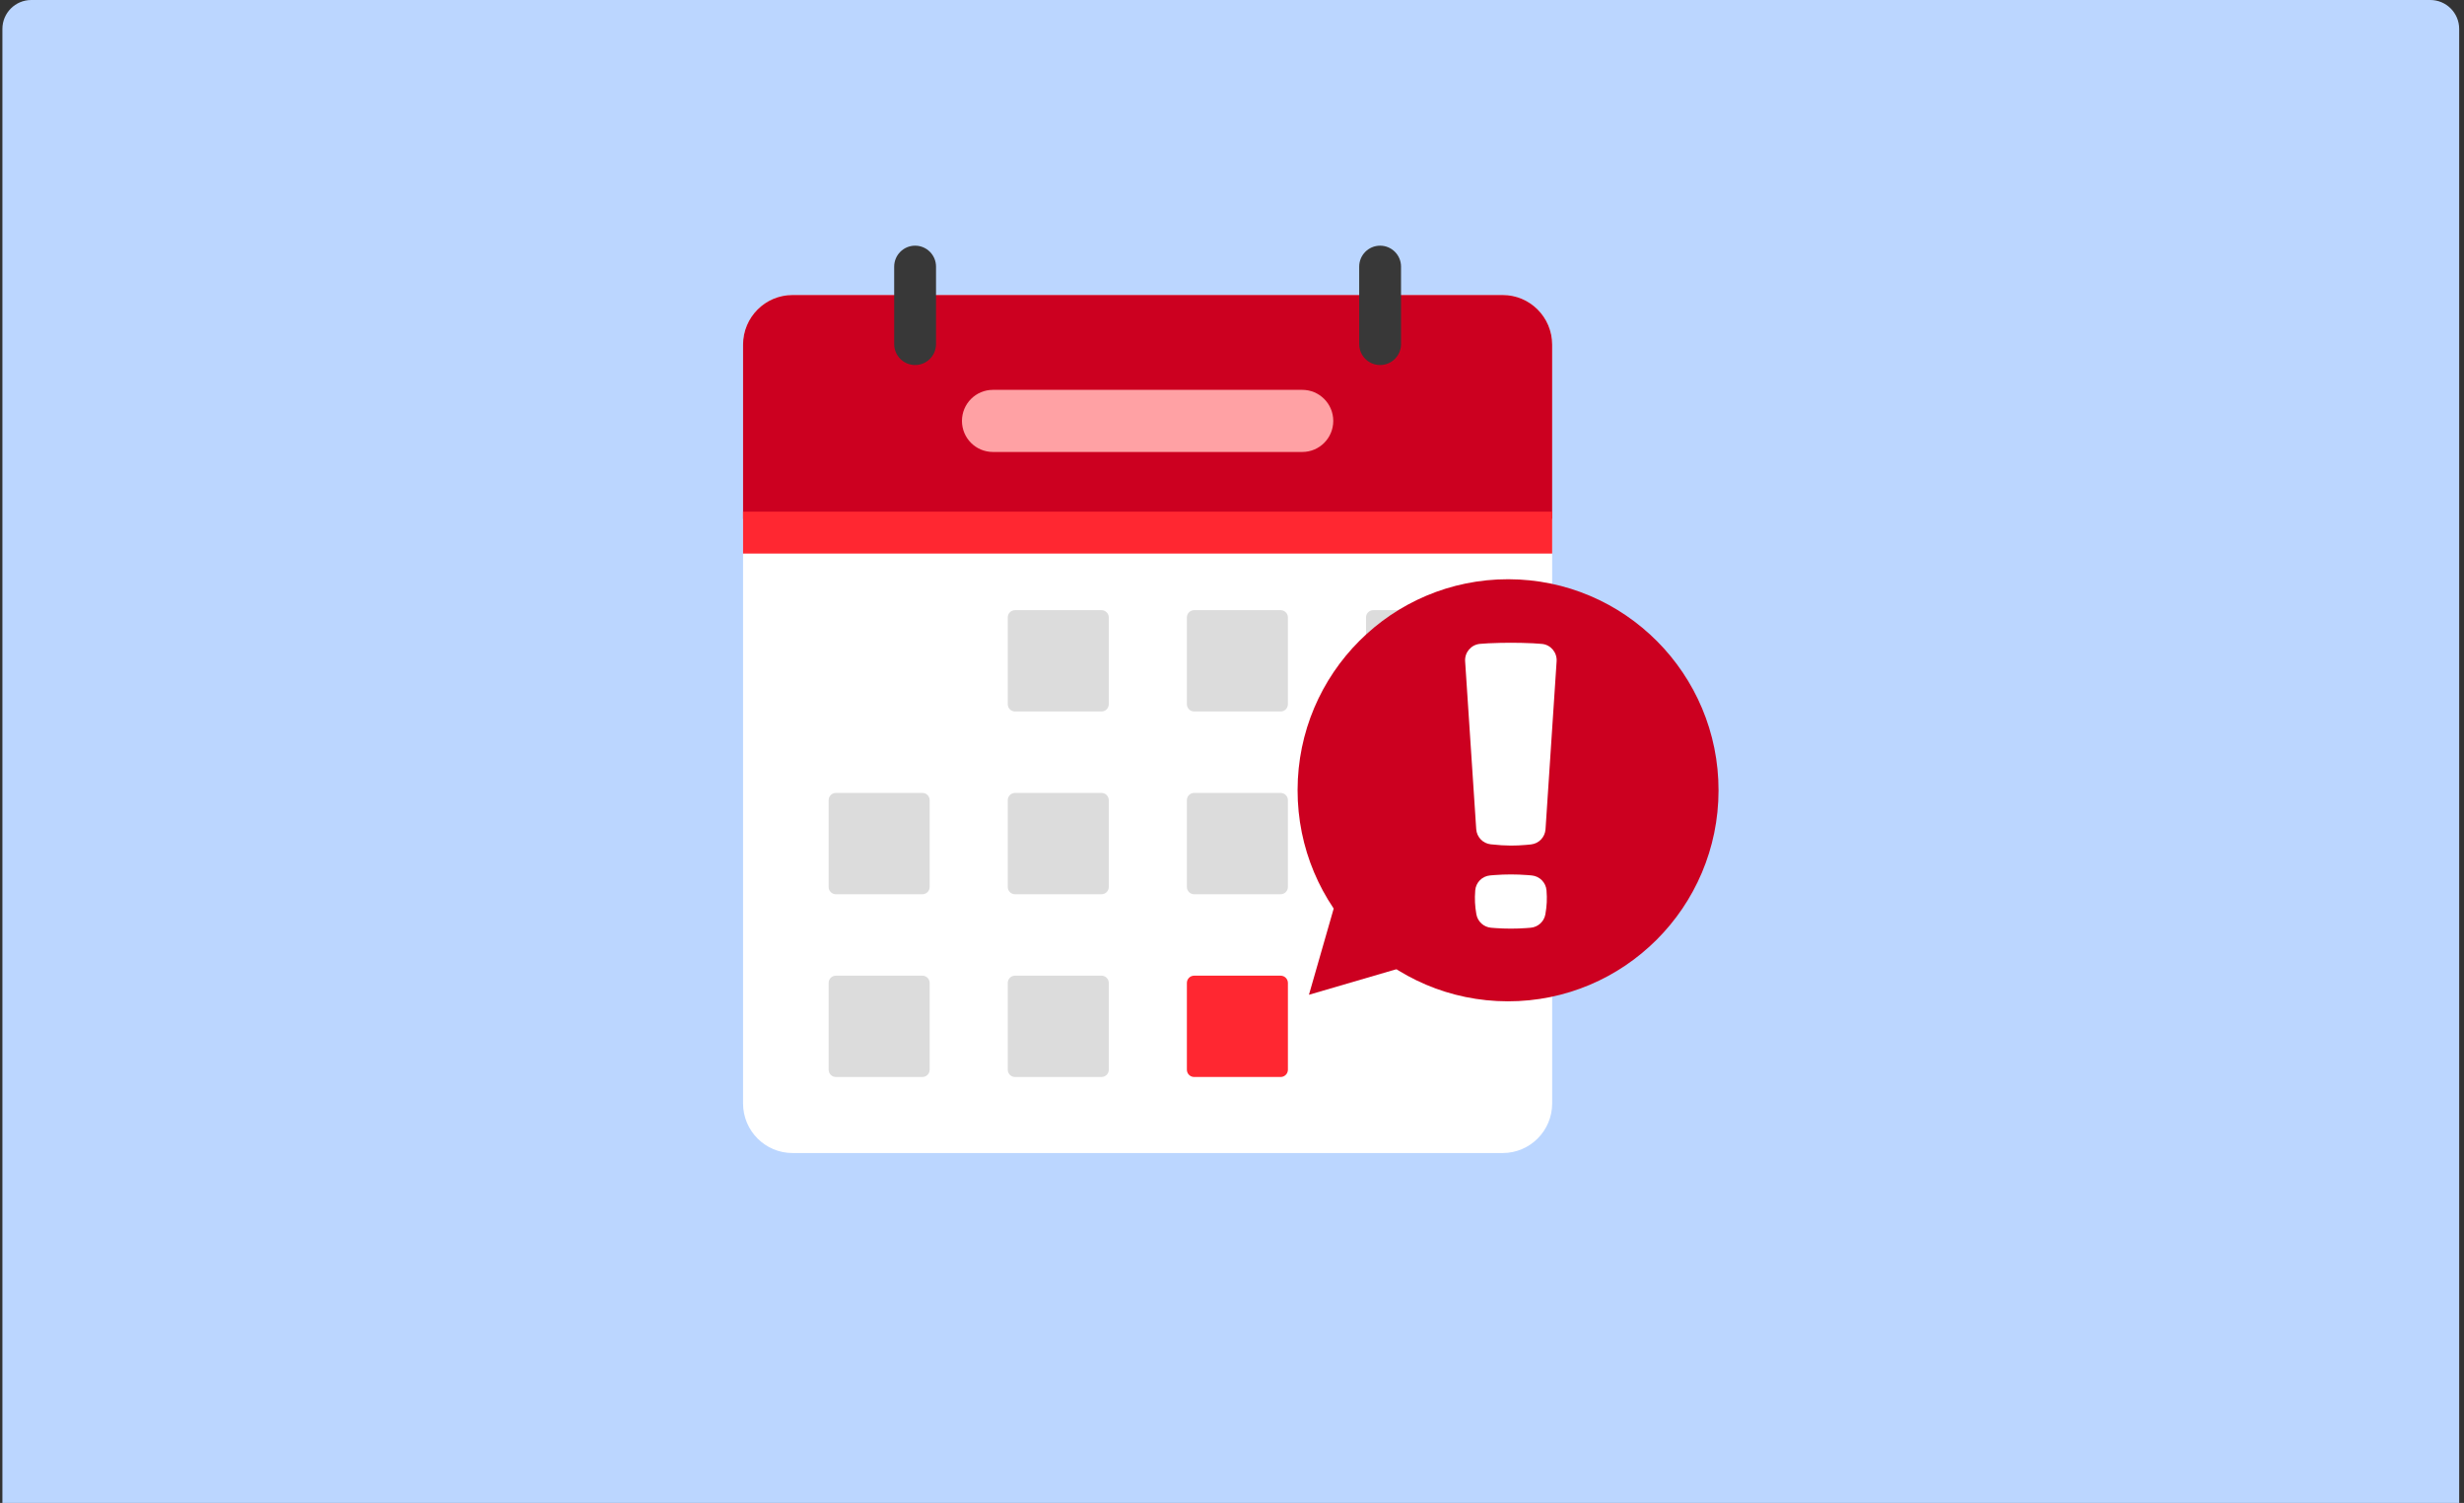 <svg width="341" height="208" viewBox="0 0 341 208" fill="none" xmlns="http://www.w3.org/2000/svg">
<rect x="0" y="0" width="341" height="208" fill="#333333" stroke="none"/>
<path d="M0.333 4C0.333 1.791 2.124 0 4.333 0H336.333C338.542 0 340.333 1.791 340.333 4V208H0.333V4Z" fill="#BBD6FF"/>
<g clip-path="url(#clip0_6126_10507)">
<path d="M188.209 40.828H207.959C211.742 40.828 214.809 43.903 214.809 47.697V152.707C214.809 156.501 211.742 159.576 207.959 159.576H109.683C105.9 159.576 102.833 156.501 102.833 152.707V47.697C102.833 43.903 105.9 40.828 109.683 40.828H188.209Z" fill="white"/>
<path d="M188.209 40.828H207.959C211.742 40.828 214.809 43.903 214.809 47.697V71.802H102.833V47.697C102.833 43.903 105.9 40.828 109.683 40.828H188.209Z" fill="#CC0020"/>
<path d="M214.809 70.808H102.833V76.616H214.809V70.808Z" fill="#FF2731"/>
<path d="M180.229 62.551H137.413C135.046 62.551 133.127 60.627 133.127 58.253C133.127 55.879 135.046 53.954 137.413 53.954H180.229C182.596 53.954 184.515 55.879 184.515 58.253C184.515 60.627 182.596 62.551 180.229 62.551Z" fill="#FFA1A4"/>
<path d="M190.998 50.519C189.399 50.519 188.102 49.219 188.102 47.615V36.904C188.102 35.3 189.399 34 190.998 34C192.597 34 193.894 35.3 193.894 36.904V47.615C193.894 49.219 192.597 50.519 190.998 50.519Z" fill="#383838"/>
<path d="M126.644 50.519C125.045 50.519 123.748 49.219 123.748 47.615V36.904C123.748 35.3 125.045 34 126.644 34C128.244 34 129.54 35.3 129.54 36.904V47.615C129.54 49.219 128.244 50.519 126.644 50.519Z" fill="#383838"/>
<path d="M152.443 84.445H140.471C139.916 84.445 139.467 84.897 139.467 85.453V97.459C139.467 98.015 139.916 98.466 140.471 98.466H152.443C152.998 98.466 153.448 98.015 153.448 97.459V85.453C153.448 84.897 152.998 84.445 152.443 84.445Z" fill="#DCDCDC"/>
<path d="M177.232 84.445H165.26C164.705 84.445 164.256 84.897 164.256 85.453V97.459C164.256 98.015 164.705 98.466 165.26 98.466H177.232C177.787 98.466 178.237 98.015 178.237 97.459V85.453C178.237 84.897 177.787 84.445 177.232 84.445Z" fill="#DCDCDC"/>
<path d="M202.021 84.445H190.049C189.494 84.445 189.045 84.897 189.045 85.453V97.459C189.045 98.015 189.494 98.466 190.049 98.466H202.021C202.576 98.466 203.026 98.015 203.026 97.459V85.453C203.026 84.897 202.576 84.445 202.021 84.445Z" fill="#DCDCDC"/>
<path d="M115.682 109.738H127.654C128.209 109.738 128.659 110.189 128.659 110.745V122.751C128.659 123.307 128.209 123.759 127.654 123.759H115.682C115.128 123.759 114.678 123.307 114.678 122.751V110.745C114.678 110.189 115.128 109.738 115.682 109.738Z" fill="#DCDCDC"/>
<path d="M140.471 109.738H152.443C152.998 109.738 153.448 110.189 153.448 110.745V122.751C153.448 123.307 152.998 123.759 152.443 123.759H140.471C139.917 123.759 139.467 123.307 139.467 122.751V110.745C139.467 110.189 139.917 109.738 140.471 109.738Z" fill="#DCDCDC"/>
<path d="M165.26 109.738H177.232C177.787 109.738 178.237 110.189 178.237 110.745V122.751C178.237 123.307 177.787 123.759 177.232 123.759H165.26C164.706 123.759 164.256 123.307 164.256 122.751V110.745C164.256 110.189 164.706 109.738 165.26 109.738Z" fill="#DCDCDC"/>
<path d="M190.049 109.738H202.021C202.576 109.738 203.026 110.189 203.026 110.745V122.751C203.026 123.307 202.576 123.759 202.021 123.759H190.049C189.495 123.759 189.045 123.307 189.045 122.751V110.745C189.045 110.189 189.495 109.738 190.049 109.738Z" fill="#DCDCDC"/>
<path d="M127.654 135.03H115.682C115.127 135.03 114.678 135.481 114.678 136.038V148.044C114.678 148.6 115.127 149.051 115.682 149.051H127.654C128.209 149.051 128.659 148.6 128.659 148.044V136.038C128.659 135.481 128.209 135.03 127.654 135.03Z" fill="#DCDCDC"/>
<path d="M152.443 135.03H140.471C139.916 135.03 139.467 135.481 139.467 136.038V148.044C139.467 148.6 139.916 149.051 140.471 149.051H152.443C152.998 149.051 153.448 148.6 153.448 148.044V136.038C153.448 135.481 152.998 135.03 152.443 135.03Z" fill="#DCDCDC"/>
<path d="M177.232 135.03H165.26C164.705 135.03 164.256 135.481 164.256 136.038V148.044C164.256 148.6 164.705 149.051 165.26 149.051H177.232C177.787 149.051 178.237 148.6 178.237 148.044V136.038C178.237 135.481 177.787 135.03 177.232 135.03Z" fill="#FF2731"/>
<path d="M197.244 132.967L181.148 137.674L185.842 121.327L197.244 132.967Z" fill="#CC0020"/>
<path d="M237.833 109.408C237.853 93.277 224.828 80.184 208.741 80.164C192.653 80.144 179.596 93.205 179.576 109.336C179.556 125.467 192.582 138.56 208.669 138.579C224.756 138.599 237.813 125.539 237.833 109.408Z" fill="#CC0020"/>
<path d="M209.094 121.02C209.849 121.02 210.612 121.05 211.385 121.108C211.581 121.123 211.779 121.14 211.98 121.159C213.07 121.26 213.936 122.129 214.026 123.223C214.027 123.229 214.027 123.236 214.028 123.242C214.074 123.816 214.085 124.364 214.06 124.885C214.035 125.401 213.974 125.938 213.875 126.497C213.873 126.511 213.87 126.526 213.868 126.54C213.689 127.548 212.852 128.306 211.835 128.395C211.63 128.413 211.428 128.429 211.229 128.443C210.507 128.494 209.796 128.519 209.094 128.519C208.392 128.519 207.681 128.494 206.96 128.443C206.761 128.429 206.559 128.413 206.353 128.395C205.336 128.306 204.499 127.547 204.321 126.539C204.318 126.525 204.316 126.511 204.313 126.497C204.215 125.938 204.153 125.401 204.129 124.885C204.104 124.364 204.114 123.816 204.161 123.242C204.161 123.236 204.162 123.23 204.162 123.224C204.251 122.13 205.118 121.26 206.208 121.159C206.41 121.14 206.608 121.123 206.804 121.108C207.576 121.05 208.339 121.02 209.094 121.02ZM202.763 91.517C202.682 90.284 203.601 89.218 204.828 89.108C205.221 89.072 205.611 89.046 205.996 89.028C207.089 88.98 208.121 88.955 209.095 88.955C210.067 88.955 211.087 88.98 212.157 89.028C212.559 89.047 212.971 89.076 213.393 89.115C214.607 89.228 215.505 90.3 215.425 91.52L213.89 114.762C213.818 115.855 212.978 116.744 211.892 116.864C211.648 116.892 211.414 116.914 211.191 116.933C210.453 116.996 209.754 117.026 209.094 117.026C208.314 117.026 207.386 116.968 206.308 116.85C205.218 116.731 204.371 115.843 204.298 114.746L202.763 91.517Z" fill="white"/>
</g>
<defs>
<clipPath id="clip0_6126_10507">
<rect width="135" height="140" fill="white" transform="translate(102.833 34)"/>
</clipPath>
</defs>
</svg>
